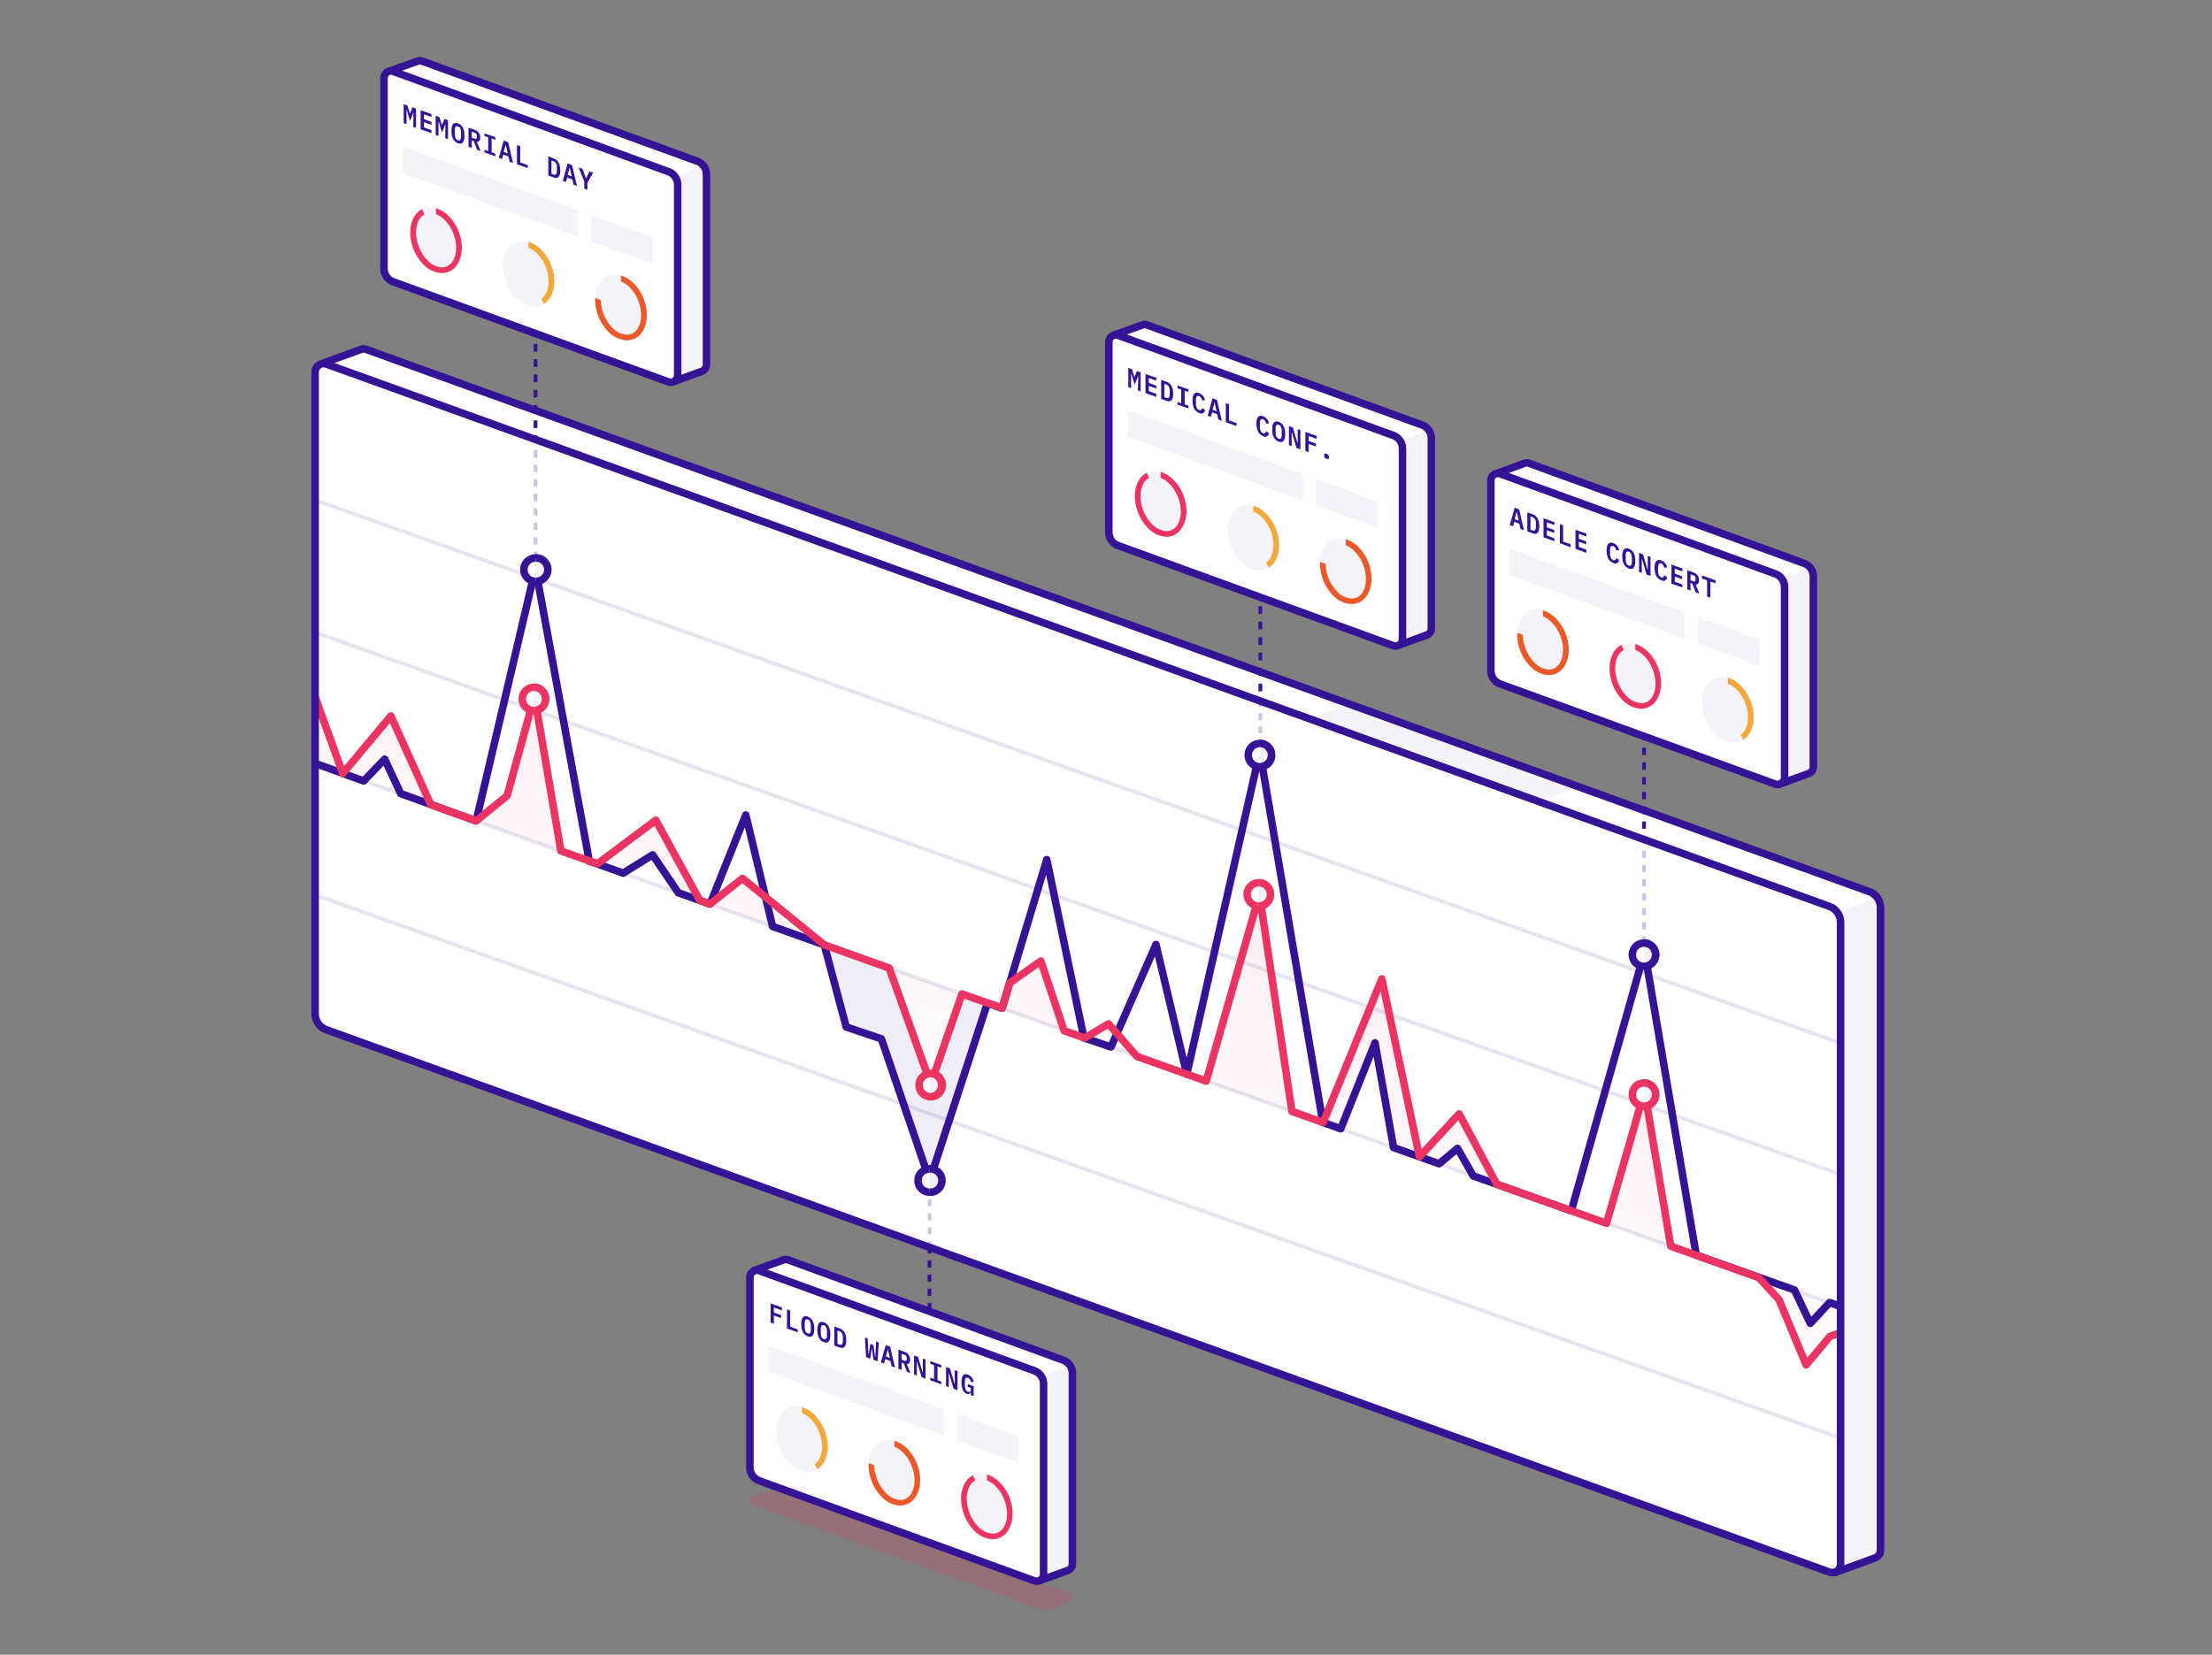 <svg xmlns="http://www.w3.org/2000/svg" xmlns:xlink="http://www.w3.org/1999/xlink" viewBox="0 0 588 440"><rect x="0" y="0" width="588" height="440" fill="#808080" stroke="none"/><defs><linearGradient id="linear-gradient" x1="240.36" y1="417.97" x2="240.36" y2="417.97" gradientTransform="matrix(.67 .24 0 1 290.46 -152)" gradientUnits="userSpaceOnUse"><stop offset="0" stop-color="#351394" stop-opacity="0"/><stop offset="1" stop-color="#351394"/></linearGradient><linearGradient id="linear-gradient-2" x1="435.05" y1="334.4" x2="447.96" y2="268.62" xlink:href="#linear-gradient"/><linearGradient id="linear-gradient-3" x1="398.41" y1="315.68" x2="398.42" y2="315.64" xlink:href="#linear-gradient"/><linearGradient id="linear-gradient-4" x1="288.31" y1="275.99" x2="288.32" y2="275.93" xlink:href="#linear-gradient"/><linearGradient id="linear-gradient-5" x1="322.54" y1="295.77" x2="337.99" y2="217.11" xlink:href="#linear-gradient"/><linearGradient id="linear-gradient-6" x1="276.99" y1="275.14" x2="284.41" y2="237.33" xlink:href="#linear-gradient"/><linearGradient id="linear-gradient-7" x1="248.98" y1="234.69" x2="216.69" y2="332.17" xlink:href="#linear-gradient"/><linearGradient id="linear-gradient-8" x1="195.71" y1="242.54" x2="199.89" y2="221.27" xlink:href="#linear-gradient"/><linearGradient id="linear-gradient-9" x1="140.85" y1="227.19" x2="152.96" y2="165.52" xlink:href="#linear-gradient"/><linearGradient id="linear-gradient-10" x1="132.81" y1="260.59" x2="164.93" y2="166.85" gradientTransform="matrix(.67 -.12 0 1 181.63 65.4)" gradientUnits="userSpaceOnUse"><stop offset="0" stop-color="#eb3461" stop-opacity="0"/><stop offset="1" stop-color="#eb3461"/></linearGradient><clipPath id="clip-path"><path d="M83.77 269.55V98.94a2.26 2.26 0 013-2.13L486.27 241a4.54 4.54 0 013 4.27v170.6a2.26 2.26 0 01-3 2.13L86.77 273.81a4.53 4.53 0 01-3-4.26z" fill="none"/></clipPath><clipPath id="clip-path-2"><path class="cls-2" d="M479.57 149.79l-73.09-26.6a1.79 1.79 0 00-1.25 0l-7.67 2.81 4.92 5.36v44.74a3.74 3.74 0 002.46 3.52l62.71 22.83 5.51 6 7.67-2.79a1.87 1.87 0 001.2-1.75v-50.6a3.75 3.75 0 00-2.46-3.52z"/></clipPath><clipPath id="clip-path-3"><path class="cls-2" d="M378 113l-73.09-26.6a1.85 1.85 0 00-1.25 0L296 89.16l4.92 5.37v44.76a3.74 3.74 0 002.47 3.52l62.7 22.83 5.52 6 7.66-2.79a1.86 1.86 0 001.21-1.75v-50.6A3.76 3.76 0 00378 113z"/></clipPath><clipPath id="clip-path-4"><path class="cls-2" d="M282.6 361.65L209.51 335a1.91 1.91 0 00-1.25 0l-7.67 2.78 4.92 5.37V388a3.76 3.76 0 002.47 3.53l62.7 22.82 5.52 6 7.66-2.79a1.85 1.85 0 001.21-1.74v-50.65a3.74 3.74 0 00-2.47-3.52z"/></clipPath><clipPath id="clip-path-5"><path class="cls-2" d="M185.33 42.86l-73.09-26.6a1.85 1.85 0 00-1.25 0L103.32 19l4.92 5.36v44.81a3.74 3.74 0 002.47 3.52l62.7 22.82 5.52 6 7.66-2.79A1.88 1.88 0 00187.8 97V46.38a3.75 3.75 0 00-2.47-3.52z"/></clipPath><style>.cls-11,.cls-21,.cls-8{fill:none}.cls-2,.cls-23,.cls-32,.cls-5{fill:#fff}.cls-11,.cls-2,.cls-21,.cls-32,.cls-33,.cls-8{stroke:#351394}.cls-11,.cls-2,.cls-21,.cls-8{stroke-linejoin:round}.cls-2,.cls-21,.cls-23,.cls-24,.cls-32,.cls-33{stroke-width:2px}.cls-36{fill:#eb3461}.cls-38,.cls-4{fill:#351394}.cls-4{opacity:.05}.cls-7{opacity:.25}.cls-11{opacity:.12}.cls-23,.cls-24{stroke:#eb3461}.cls-23,.cls-24,.cls-32,.cls-33{stroke-miterlimit:10}.cls-24,.cls-33{fill:#f3f0f7}.cls-35{fill:#f3a83c}.cls-37{fill:#ec5929}</style></defs><g id="Layer_5" data-name="Layer 5"><path d="M205.15 396.07l-5 1.82a1.21 1.21 0 000 2.28l75.92 27.63a4.86 4.86 0 003.32 0l5-1.82a1.21 1.21 0 000-2.28l-75.92-27.63a4.86 4.86 0 00-3.32 0z" opacity=".2" fill="#eb3461"/><path class="cls-2" d="M496.9 237.08L97.44 92.94a2.23 2.23 0 00-1.61 0l-10.52 3.85 21.56 15.48 8.92 121.49a4.52 4.52 0 003 4.26L454 359l33.74 59.14 10.59-3.85a2.25 2.25 0 001.55-2.14v-170.8a4.54 4.54 0 00-2.98-4.27z"/><path class="cls-4" d="M358.41 187.25l-17.37 6.32 51.28 25.69 27.49-10-61.4-22.01zM443.77 355.27L454 359l33.74 59.14 10.59-3.85a2.25 2.25 0 001.55-2.14v-170.8a4.53 4.53 0 00-.87-2.67l-10.64 3.88z"/><path class="cls-5" d="M83.77 269.55V98.94a2.26 2.26 0 013-2.13L486.27 241a4.54 4.54 0 013 4.27v170.6a2.26 2.26 0 01-3 2.13L86.77 273.81a4.53 4.53 0 01-3-4.26z"/><path fill="url(#linear-gradient)" opacity=".08" d="M453.31 324.33l-4.55-1.63 4.55 1.63z"/><g class="cls-7"><path class="cls-8" d="M142.35 116.77v1"/><path stroke-dasharray="1.93 1.93" stroke-linejoin="round" stroke="#351394" fill="none" d="M142.35 119.7v26"/><path class="cls-8" d="M142.35 146.67v1"/></g><g clip-path="url(#clip-path)"><path class="cls-11" d="M511.74 285.39L61.34 124.98M495.32 314.44L83.4 168.03M532.41 397.74L83.4 237.83M511.35 355.3L67.39 197.23"/><path fill="url(#linear-gradient-2)" opacity=".08" d="M428.62 326.4l8.54-36.32 7.09 42.06 10.37 3.71-3.57-1.28L437 253.32l-19.48 69.2 11.1 3.88z"/><path fill="url(#linear-gradient-3)" opacity=".08" d="M398.25 315.59v.01l.34.12-.34-.13z"/><path fill="url(#linear-gradient-4)" opacity=".08" d="M288.17 275.97l.27-.02.01-.01-.28.03z"/><path fill="url(#linear-gradient-5)" opacity=".08" d="M302.21 280.9l18.42 6.56 14.16-49.64 8.65 57.85 8.23 2.96-16.77-97.85-19.43 84.84-7.96-33.5-10.55 22.75 5.25 6.03z"/><path fill="url(#linear-gradient-6)" opacity=".08" d="M276.67 255.53l6.21 18.54 5.24 1.87-9.86-47.37-9.86 32.8 8.27-5.84z"/><path fill="url(#linear-gradient-7)" opacity=".08" d="M219.11 251.24l5.83 21.83 9.36 3.16 12.82 37.68 15.36-47.17-6.77-2.46-8.29 23.99-11.05-30.87-17.26-6.16z"/><path fill="url(#linear-gradient-8)" opacity=".08" d="M198.24 216.7l-9.5 23.69 8.62-6.83 6.48 5.26-5.6-22.12z"/><path fill="url(#linear-gradient-9)" opacity=".08" d="M126.83 217.32l10.32-6.51 5.2-24.37 6.58 38.84 7.71 2.76-14.29-76.92-15.52 66.2z"/><path opacity=".1" fill="url(#linear-gradient-10)" d="M62.99 195.47l20.78-9.73 7.34 19.94 12.78-15.3L114.54 214l12.04 4.27 8.22-6.69 7.4-25.74 6.89 40.41 9.71 3.45 15.51-11.61 11.72 21.34 2.71.96 8.62-6.83 21.75 17.68 17.26 6.16 11.05 30.87 8.29-23.99 10.67 3.8 2.02-6.71 8.27-5.84 6.21 18.54 5.56 1.88 6.23-3.71 7.54 8.66 18.42 6.56 14.16-49.64 8.65 57.85 8.29 2.8 15.59-38.19 6.3 30.56 3.57 17.31 10.68-11.97 10.38 19.42 28.79 9.68 10.12-35.2 6.96 41.28 23.39 8.34 5.38 5.87 7.23 17.34 6.32-7.56 6.96-1.91 1.43-4.04-8.48-3.07-4.93 5.1-4.41-8.43-85.39-30.33-4.18-7.32-5.45 4.57-11.45-4.21-5.03-28.41-9.11 22.83-73.52-26.06-102.57-36.69-6.83-10.08-7.83 4.87-59.12-21.15-4.28-9.16-5.58 5.8-33.68-12.19z"/><path class="cls-21" d="M501.43 345.76l-9.35 2.69-5.73-2.12-5.13 5.55-4.21-8.88-26.11-9.28-13.72-80.71-19.49 68.94-26.07-9.28-4.18-7.32-4.89 4.09-12.11-4.31-4.93-27.83-9.11 22.83-4.76-1.69-16.74-98.57-19.43 85.75-8.19-34.47-11.96 27.24-7.2-2.45-9.86-47.37-11.88 39.51-3.9-1.34-15.36 47.17-12.82-37.68-9.36-3.16-5.83-21.83-13.74-4.91-7.13-29.63-9.5 23.69-8.43-3.01-6.83-10.08-7.83 4.87-9.01-3.24-14.29-77.81-15.77 67.15-20.05-7.25-4.28-9.16-5.58 5.8-20.12-7.32"/><path stroke="#eb3461" stroke-width="2" stroke-linejoin="round" fill="none" d="M501.6 352.65l-3.7-1.33-11.46 4.03-6.32 7.56-7.23-17.34-5.38-5.87-23.39-8.34-6.96-41.28-10.12 35.2-29.17-10.4-10-18.7-10.54 11.4-10.01-47.3-15.59 38.19-8.31-2.96-8.63-57.69-14.16 49.64-18.42-6.56-7.54-8.66-6.23 3.71-.32-.01-5.24-1.87-6.21-18.54-8.27 5.84-2.02 6.71-10.67-3.8-8.29 23.99-11.05-30.87-17.26-6.16-21.75-17.68-8.62 6.83-2.71-.96-11.72-21.34-15.51 11.61-9.71-3.45-7.02-41.2-7.27 26.53-8.22 6.69-12.04-4.27-10.65-23.62-12.78 15.3-8.88-24.59"/></g><circle class="cls-23" cx="334.61" cy="237.82" r="3.1"/><path class="cls-24" d="M334.61 234.72a3.1 3.1 0 010 6.2"/><path class="cls-21" d="M83.77 269.55V98.94a2.26 2.26 0 013-2.13L486.27 241a4.54 4.54 0 013 4.27v170.6a2.26 2.26 0 01-3 2.13L86.77 273.81a4.53 4.53 0 01-3-4.26z"/><path class="cls-8" d="M437.02 195.86v1"/><path stroke-dasharray="1.96 1.96" stroke-linejoin="round" stroke="#351394" fill="none" d="M437.02 198.81v22.51"/><path class="cls-8" d="M437.02 222.3v1"/><g class="cls-7"><path class="cls-8" d="M437.02 223.3v1"/><path stroke-dasharray="1.9 1.9" stroke-linejoin="round" stroke="#351394" fill="none" d="M437.02 226.2v25.69"/><path class="cls-8" d="M437.02 252.84v1"/></g><path class="cls-8" d="M142.35 88.44v1"/><path stroke-dasharray="2.03 2.03" stroke-linejoin="round" stroke="#351394" fill="none" d="M142.35 91.46v23.3"/><path class="cls-8" d="M142.35 115.77v1"/><g class="cls-7"><path class="cls-8" d="M335.03 186.9v1"/><path stroke-dasharray="1.76 1.76" stroke-linejoin="round" stroke="#351394" fill="none" d="M335.03 189.66v6.15"/><path class="cls-8" d="M335.03 196.68v1"/></g><path class="cls-8" d="M335.03 158.12v1"/><path stroke-dasharray="2.06 2.06" stroke-linejoin="round" stroke="#351394" fill="none" d="M335.03 161.18v23.69"/><path class="cls-8" d="M335.03 185.9v1"/><g class="cls-7"><path class="cls-8" d="M247.1 315.98v1"/><path stroke-dasharray="1.87 1.87" stroke-linejoin="round" stroke="#351394" fill="none" d="M247.1 318.85v10.27"/><path class="cls-8" d="M247.1 330.05v1"/></g><path class="cls-8" d="M247.08 354.95v-1"/><path stroke-dasharray="1.88 1.88" stroke-linejoin="round" stroke="#351394" fill="none" d="M247.08 352.07v-17.84"/><path class="cls-8" d="M247.08 333.29v-1"/><circle class="cls-32" cx="247.12" cy="313.91" r="3.1"/><path class="cls-33" d="M247.12 310.81a3.1 3.1 0 110 6.19"/><circle class="cls-23" cx="247.4" cy="288.54" r="3.1"/><path class="cls-24" d="M247.4 285.44a3.1 3.1 0 010 6.19"/><circle class="cls-32" cx="334.9" cy="200.78" r="3.1"/><path class="cls-33" d="M334.9 197.68a3.1 3.1 0 110 6.2"/><circle class="cls-23" cx="141.92" cy="185.84" r="3.1"/><path class="cls-24" d="M141.92 182.74a3.1 3.1 0 010 6.2"/><circle class="cls-32" cx="142.35" cy="151.47" r="3.1"/><path class="cls-33" d="M142.35 148.37a3.1 3.1 0 110 6.19"/><circle class="cls-32" cx="437" cy="253.85" r="3.1"/><path class="cls-33" d="M437 250.75a3.1 3.1 0 010 6.2"/><circle class="cls-23" cx="437" cy="291.04" r="3.1"/><path class="cls-24" d="M437 287.94a3.1 3.1 0 010 6.2"/><path class="cls-5" d="M479.57 149.79l-73.09-26.6a1.79 1.79 0 00-1.25 0l-7.67 2.81 4.92 5.36v44.74a3.74 3.74 0 002.46 3.52l62.71 22.83 5.51 6 7.67-2.79a1.87 1.87 0 001.2-1.75v-50.6a3.75 3.75 0 00-2.46-3.52z"/><g clip-path="url(#clip-path-2)"><path class="cls-4" d="M482 203.92v-50.61a3.77 3.77 0 00-.62-2.05l-11 4-9.88 44.63 7.07 2.58 5.51 6 7.67-2.79a1.87 1.87 0 001.25-1.76z"/></g><path class="cls-21" d="M479.57 149.79l-73.09-26.6a1.79 1.79 0 00-1.25 0l-7.67 2.81 4.92 5.36v44.74a3.74 3.74 0 002.46 3.52l62.71 22.83 5.51 6 7.67-2.79a1.87 1.87 0 001.2-1.75v-50.6a3.75 3.75 0 00-2.46-3.52z"/><path class="cls-2" d="M398.78 181.87l73.08 26.6a1.88 1.88 0 002.52-1.76V156.1a3.75 3.75 0 00-2.47-3.52L398.83 126a1.87 1.87 0 00-2.52 1.76v50.6a3.76 3.76 0 002.47 3.51z"/><ellipse class="cls-4" cx="459.31" cy="188.7" rx="6.45" ry="9.05" transform="rotate(-21.41 459.34 188.714)"/><path class="cls-35" d="M465.22 194.73c1.92-3.5.82-9-2.44-12.36a8 8 0 00-3.47-2.18v1.59a6.88 6.88 0 012.39 1.64c2.78 2.84 3.78 7.69 2.19 10.58a3.75 3.75 0 01-1.17 1.36l.69 1.35a5.37 5.37 0 001.81-1.98z"/><ellipse class="cls-4" cx="434.72" cy="179.75" rx="6.45" ry="9.05" transform="rotate(-21.41 434.76 179.767)"/><path class="cls-36" d="M438.2 173.42a8.13 8.13 0 00-3.48-2.18v1.59a6.9 6.9 0 012.4 1.65c2.77 2.83 3.78 7.68 2.19 10.58a3.35 3.35 0 01-3 1.92 5.73 5.73 0 01-4-2c-2.78-2.84-3.78-7.68-2.19-10.58a3.73 3.73 0 011.51-1.56l-.61-1.37a5.16 5.16 0 00-2.22 2.2c-1.92 3.5-.83 9 2.43 12.37a7.23 7.23 0 005 2.41 4.87 4.87 0 004.34-2.71c1.98-3.45.89-8.99-2.37-12.32z"/><ellipse class="cls-4" cx="410.14" cy="170.8" rx="6.45" ry="9.05" transform="rotate(-21.41 410.18 170.82)"/><path class="cls-37" d="M413.61 164.47a8.1 8.1 0 00-3.47-2.18v1.59a6.92 6.92 0 012.39 1.65c2.78 2.83 3.78 7.68 2.19 10.58a3.34 3.34 0 01-3 1.92 5.71 5.71 0 01-3.95-2 10.82 10.82 0 01-2.95-7.21l-1.5-.55a12.21 12.21 0 003.37 8.82 7.23 7.23 0 005 2.41 4.86 4.86 0 004.35-2.71c1.96-3.45.83-8.99-2.43-12.32z"/><path class="cls-38" d="M404.2 140.65l-.32-1.4-1.36-.49-.31 1.17-.87-.31 1.29-4.61 1.19.43 1.29 5.54zm-1-4.48h-.05l-.51 1.89 1.06.38zM406 136.23l1.42.51c1.18.43 1.76 1.53 1.76 3.18s-.58 2.32-1.76 1.89l-1.42-.51zm1.36 4.8c.62.23.92-.14.92-1v-.88a1.56 1.56 0 00-.92-1.66l-.52-.19v3.54zM410.3 142.86v-5.07l2.89 1.05v.78l-2-.73v1.32l1.95.71v.78l-1.95-.71v1.4l2 .73v.79zM414.66 144.44v-5.07l.86.31V144l2 .73v.78zM418.8 145.94v-5.07l2.89 1v.79l-2-.73v1.32l1.95.7v.79l-1.95-.71v1.4l2 .73v.84zM427.08 146.4c0-1.67.57-2.41 1.76-2a2.44 2.44 0 011.55 1.92h-.78a1.33 1.33 0 00-.79-1.11c-.58-.21-.83.24-.83 1.11v.87c0 .87.25 1.5.83 1.71s.67-.12.79-.54l.78.53a1 1 0 01-1.55.79c-1.19-.45-1.76-1.61-1.76-3.28zM431.24 147.91c0-1.66.54-2.43 1.73-2s1.73 1.59 1.73 3.25-.54 2.43-1.73 2-1.73-1.6-1.73-3.25zm2.55 1.35v-.87c0-.87-.21-1.48-.82-1.7s-.82.24-.82 1.11v.87c0 .88.21 1.49.82 1.71s.82-.24.82-1.12zM436.5 148.71h-.07v3.64l-.73-.26V147l1.05.38 1.2 4.07h.06v-3.64l.74.27v5.07l-1.06-.38zM439.83 151c0-1.67.57-2.42 1.76-2a2.47 2.47 0 011.56 1.92h-.79c-.12-.52-.29-.94-.78-1.11s-.84.23-.84 1.1v.87c0 .88.25 1.5.84 1.71s.66-.11.78-.54l.79.53a1 1 0 01-1.56.8c-1.19-.43-1.76-1.59-1.76-3.28zM444.3 155.17v-5.07l2.89 1.05v.78l-2-.73v1.32l1.95.71v.77l-1.95-.71v1.4l2 .73v.79zM449.39 157l-.86-.31v-5.07l1.73.63a2.08 2.08 0 011.38 2.07c0 .74-.33 1.16-.9 1.1l1 2.43-1-.34-.87-2.29-.51-.19zm.7-2.45c.45.16.64 0 .64-.42v-.28a.86.86 0 00-.64-.89l-.7-.25v1.58zM454.64 154.63v4.29l-.85-.31v-4.29l-1.37-.49V153l3.6 1.3v.79z"/><path class="cls-4" d="M447.9 169.87l-46.63-16.98v-6.99l46.63 16.97v7zM467.72 177.08l-16.39-5.96v-7l16.39 5.97v6.99z"/><path class="cls-5" d="M378 113l-73.09-26.6a1.85 1.85 0 00-1.25 0L296 89.16l4.92 5.37v44.76a3.74 3.74 0 002.47 3.52l62.7 22.83 5.52 6 7.66-2.79a1.86 1.86 0 001.21-1.75v-50.6A3.76 3.76 0 00378 113z"/><g clip-path="url(#clip-path-3)"><path class="cls-4" d="M380.47 167.11v-50.6a3.78 3.78 0 00-.62-2.06l-11 4-9.85 44.62 7.06 2.57 5.52 6 7.66-2.79a1.86 1.86 0 001.23-1.74z"/></g><path class="cls-21" d="M378 113l-73.09-26.6a1.85 1.85 0 00-1.25 0L296 89.16l4.92 5.37v44.76a3.74 3.74 0 002.47 3.52l62.7 22.83 5.52 6 7.66-2.79a1.86 1.86 0 001.21-1.75v-50.6A3.76 3.76 0 00378 113z"/><path class="cls-2" d="M297.21 145.06l73.09 26.6a1.87 1.87 0 002.51-1.76v-50.61a3.75 3.75 0 00-2.46-3.52l-73.09-26.6a1.87 1.87 0 00-2.51 1.76v50.61a3.75 3.75 0 002.46 3.52z"/><ellipse class="cls-4" cx="357.75" cy="151.89" rx="6.45" ry="9.05" transform="rotate(-21.41 357.79 151.902)"/><path class="cls-37" d="M361.22 145.56a8.16 8.16 0 00-3.47-2.18V145a6.87 6.87 0 012.39 1.65c2.78 2.83 3.78 7.68 2.19 10.58a3.35 3.35 0 01-3 1.92 5.75 5.75 0 01-4-2 10.81 10.81 0 01-2.94-7.21l-1.5-.55a12.24 12.24 0 003.36 8.82 7.23 7.23 0 005 2.41 4.87 4.87 0 004.34-2.71c1.98-3.48.89-9.02-2.37-12.35z"/><ellipse class="cls-4" cx="333.16" cy="142.94" rx="6.45" ry="9.05" transform="rotate(-21.41 333.184 142.95)"/><path class="cls-35" d="M339.07 149c1.91-3.49.82-9-2.44-12.36a8.1 8.1 0 00-3.47-2.18V136a6.92 6.92 0 012.39 1.65c2.78 2.83 3.78 7.68 2.19 10.58a3.9 3.9 0 01-1.17 1.35l.69 1.35a5.37 5.37 0 001.81-1.93z"/><ellipse class="cls-4" cx="308.57" cy="133.99" rx="6.45" ry="9.05" transform="rotate(-21.41 308.605 134.002)"/><path class="cls-36" d="M312 127.66a8.07 8.07 0 00-3.47-2.17v1.58a7 7 0 012.4 1.65c2.77 2.84 3.78 7.68 2.19 10.58a3.36 3.36 0 01-3 1.93 5.74 5.74 0 01-4-2c-2.78-2.83-3.78-7.68-2.19-10.58a3.65 3.65 0 011.51-1.55l-.61-1.38a5.08 5.08 0 00-2.22 2.21c-1.92 3.49-.83 9 2.43 12.36a7.24 7.24 0 005 2.42 4.86 4.86 0 004.34-2.72c2.02-3.46.93-8.99-2.38-12.33z"/><path class="cls-38" d="M302.56 101.47v-1.45h-.06l-.88 2.29-.89-2.93h-.06v3.82l-.74-.27v-5.11l1 .37.63 2.1.64-1.64 1 .35v5.07l-.75-.27zM304.49 104.52v-5.07l2.88 1v.78l-2-.73v1.32l2 .71v.78l-2-.7V104l2 .74v.78zM308.67 101l1.42.51c1.19.43 1.76 1.54 1.76 3.18s-.57 2.32-1.76 1.89l-1.42-.51zm1.36 4.8c.63.23.92-.14.92-1v-.88c0-.86-.29-1.44-.92-1.66l-.52-.19v3.54zM313 107.58v-.71l1 .37v-3.65l-1-.37v-.71l2.91 1v.71l-1-.37v3.65l1 .37v.71zM317 106.52c0-1.67.56-2.42 1.75-2a2.47 2.47 0 011.56 1.92h-.78a1.35 1.35 0 00-.79-1.12c-.59-.21-.83.24-.83 1.11v.87c0 .87.24 1.5.83 1.71s.67-.11.79-.54l.78.53a1 1 0 01-1.56.79c-1.17-.45-1.75-1.6-1.75-3.27zM323.88 111.54l-.32-1.4-1.35-.5-.32 1.18-.86-.32 1.28-4.6 1.19.43 1.29 5.54zm-1-4.49h-.05l-.5 1.89 1.06.39zM325.85 112.25v-5.07l.85.31v4.28l2 .74v.78zM334 112.67c0-1.67.56-2.42 1.75-2a2.47 2.47 0 011.56 1.93h-.79a1.32 1.32 0 00-.78-1.11c-.59-.22-.83.23-.83 1.11v.87c0 .87.24 1.49.83 1.71s.67-.12.78-.55l.79.54a1 1 0 01-1.56.79c-1.17-.46-1.75-1.62-1.75-3.29zM338.18 114.18c0-1.66.53-2.43 1.73-2s1.72 1.59 1.72 3.25-.53 2.43-1.72 2-1.73-1.6-1.73-3.25zm2.54 1.35v-.87c0-.87-.21-1.48-.81-1.7s-.82.24-.82 1.11v.87c0 .87.21 1.49.82 1.71s.81-.24.81-1.12zM343.43 115h-.07v3.64l-.73-.27v-5.07l1.05.39 1.2 4.07h.07v-3.64l.73.27v5.07l-1.06-.38zM347 119.9v-5.07l3 1.08v.79l-2.13-.77v1.32l1.92.69v.79l-1.92-.7v2.18zM352 121.25V121c0-.31.17-.49.62-.33a.82.82 0 01.63.78v.22c0 .3-.17.49-.63.32a.82.82 0 01-.62-.74z"/><path class="cls-4" d="M346.33 133.06l-46.63-16.97v-7l46.63 16.97v7zM366.16 140.27l-16.39-5.96v-7l16.39 5.97v6.99z"/><path class="cls-5" d="M282.6 361.65L209.51 335a1.91 1.91 0 00-1.25 0l-7.67 2.78 4.92 5.37V388a3.76 3.76 0 002.47 3.53l62.7 22.82 5.52 6 7.66-2.79a1.85 1.85 0 001.21-1.74v-50.65a3.74 3.74 0 00-2.47-3.52z"/><g clip-path="url(#clip-path-4)"><path class="cls-4" d="M285.07 415.78v-50.61a3.78 3.78 0 00-.62-2.06l-10.95 4-9.88 44.63 7.06 2.57 5.52 6 7.66-2.79a1.85 1.85 0 001.21-1.74z"/></g><path class="cls-21" d="M282.6 361.65L209.51 335a1.91 1.91 0 00-1.25 0l-7.67 2.78 4.92 5.37V388a3.76 3.76 0 002.47 3.53l62.7 22.82 5.52 6 7.66-2.79a1.85 1.85 0 001.21-1.74v-50.65a3.74 3.74 0 00-2.47-3.52z"/><path class="cls-2" d="M201.81 393.72l73.09 26.6a1.87 1.87 0 002.51-1.76V368a3.75 3.75 0 00-2.46-3.52l-73.09-26.6a1.87 1.87 0 00-2.51 1.76v50.56a3.75 3.75 0 002.46 3.52z"/><ellipse class="cls-4" cx="262.35" cy="400.55" rx="6.45" ry="9.05" transform="rotate(-21.41 262.375 400.576)"/><path class="cls-36" d="M265.82 394.22a8.13 8.13 0 00-3.47-2.17v1.58a7 7 0 012.39 1.65c2.78 2.83 3.78 7.68 2.19 10.58a3.36 3.36 0 01-3 1.93 5.76 5.76 0 01-4-2c-2.78-2.83-3.78-7.68-2.19-10.58a3.75 3.75 0 011.52-1.56l-.62-1.37a5.19 5.19 0 00-2.22 2.21c-1.92 3.49-.83 9 2.43 12.36a7.24 7.24 0 005 2.42 4.86 4.86 0 004.34-2.72c1.98-3.46.89-9-2.37-12.33z"/><path class="cls-38" d="M204.84 351.64v-5.07l3 1.08v.78l-2.13-.77V349l1.92.69v.78l-1.92-.69V352zM209.2 353.22v-5.07l.85.31v4.28l2 .74v.78zM213 352.07c0-1.66.53-2.43 1.72-2s1.73 1.59 1.73 3.25-.53 2.43-1.73 2-1.72-1.59-1.72-3.25zm2.54 1.35v-.86c0-.88-.21-1.49-.82-1.71s-.81.24-.81 1.11v.87c0 .88.21 1.49.81 1.71s.85-.24.85-1.12zM217.28 353.61c0-1.66.54-2.43 1.73-2s1.72 1.59 1.72 3.25-.53 2.43-1.72 2-1.73-1.6-1.73-3.25zm2.54 1.35v-.87c0-.87-.21-1.48-.81-1.7s-.82.24-.82 1.11v.87c0 .88.21 1.49.82 1.71s.81-.24.81-1.08zM221.77 352.7l1.42.51c1.18.43 1.76 1.53 1.76 3.18s-.58 2.32-1.76 1.89l-1.42-.51zm1.36 4.8c.63.23.92-.14.92-1v-.88c0-.86-.29-1.44-.92-1.66l-.52-.19v3.54zM230.22 360.83l-.31-5.18.74.26.14 3 .06 1.22h.06l.46-2.79.8.29.45 3.13h.06l.06-1.19.15-2.87.71.26-.31 5-1.1-.4-.41-3h-.05l-.41 2.72zM237 363.28l-.32-1.41-1.36-.49-.31 1.18-.86-.32 1.28-4.6 1.19.43 1.29 5.53zm-1-4.49l-.51 1.89 1.06.38zM239.67 364.25l-.85-.31v-5.07l1.73.63a2.08 2.08 0 011.37 2.06c0 .75-.32 1.17-.89 1.1l1 2.43-.94-.34-.87-2.28-.52-.19zm.7-2.45c.46.16.65 0 .65-.42v-.28a.85.85 0 00-.65-.89l-.7-.25v1.58zM243.78 362.1h-.07v3.64l-.73-.26v-5.07l1.05.38 1.2 4.07h.07v-3.64l.73.26v5.07l-1.05-.38zM247.3 367v-.71l1 .37V363l-1-.38v-.71l2.91 1.05v.72l-1-.38v3.7l1 .37v.71zM252.28 365.18h-.07v3.64l-.73-.27v-5.06l1.05.38 1.2 4.07h.07v-3.64l.73.27v5.07l-1.06-.38zM258.05 370.2h-.06a.71.71 0 01-1 .42c-.93-.33-1.41-1.46-1.41-3.1s.55-2.46 1.71-2a2.45 2.45 0 011.54 1.92h-.79a1.34 1.34 0 00-.76-1.1c-.57-.21-.79.25-.79 1.12v.81c0 .88.21 1.56.83 1.78s.75-.09.75-.59v-.42l-.84-.3V368l1.6.58v2.65l-.76-.28z"/><path class="cls-4" d="M250.93 381.72l-46.63-16.97v-7l46.63 16.97v7zM270.76 388.93l-16.39-5.96v-7l16.39 5.97v6.99z"/><ellipse class="cls-4" cx="237.76" cy="391.6" rx="6.45" ry="9.05" transform="rotate(-21.41 237.795 391.628)"/><path class="cls-37" d="M241.23 385.27a8.07 8.07 0 00-3.47-2.17v1.58a6.92 6.92 0 012.39 1.65c2.78 2.84 3.78 7.68 2.19 10.58a3.35 3.35 0 01-3 1.93 5.77 5.77 0 01-3.95-2 10.91 10.91 0 01-3-7.22l-1.5-.55a12.21 12.21 0 003.37 8.82 7.2 7.2 0 005 2.42 4.88 4.88 0 004.35-2.71c1.97-3.46.88-8.99-2.38-12.33z"/><ellipse class="cls-4" cx="213.17" cy="382.65" rx="6.45" ry="9.05" transform="rotate(-21.41 213.189 382.676)"/><path class="cls-35" d="M219.08 388.69c1.92-3.5.83-9-2.44-12.37a8 8 0 00-3.47-2.17v1.58a7 7 0 012.4 1.65c2.77 2.84 3.78 7.68 2.19 10.58a3.92 3.92 0 01-1.18 1.35l.69 1.35a5.34 5.34 0 001.81-1.97z"/><path class="cls-5" d="M185.33 42.86l-73.09-26.6a1.85 1.85 0 00-1.25 0L103.32 19l4.92 5.36v44.81a3.74 3.74 0 002.47 3.52l62.7 22.82 5.52 6 7.66-2.79A1.88 1.88 0 00187.8 97V46.38a3.75 3.75 0 00-2.47-3.52z"/><g clip-path="url(#clip-path-5)"><path class="cls-4" d="M187.8 97V46.38a3.71 3.71 0 00-.63-2.06l-10.94 4-9.89 44.63 7.07 2.57 5.52 6 7.66-2.79A1.88 1.88 0 00187.8 97z"/></g><path class="cls-21" d="M185.33 42.86l-73.09-26.6a1.85 1.85 0 00-1.25 0L103.32 19l4.92 5.36v44.81a3.74 3.74 0 002.47 3.52l62.7 22.82 5.52 6 7.66-2.79A1.88 1.88 0 00187.8 97V46.38a3.75 3.75 0 00-2.47-3.52z"/><path class="cls-2" d="M104.54 74.93l73.09 26.6a1.87 1.87 0 002.51-1.76v-50.6a3.75 3.75 0 00-2.46-3.53L104.59 19a1.88 1.88 0 00-2.52 1.76v50.65a3.75 3.75 0 002.47 3.52z"/><ellipse class="cls-4" cx="165.07" cy="81.76" rx="6.45" ry="9.05" transform="rotate(-21.41 165.096 81.78)"/><path class="cls-37" d="M168.54 75.43a8 8 0 00-3.47-2.17v1.58a7 7 0 012.4 1.65c2.77 2.84 3.78 7.68 2.19 10.58a3.36 3.36 0 01-3 1.93 5.77 5.77 0 01-4-2 10.85 10.85 0 01-2.94-7.22l-1.5-.55a12.2 12.2 0 003.36 8.82 7.2 7.2 0 005 2.42A4.87 4.87 0 00171 87.8c1.9-3.5.81-9.04-2.46-12.37z"/><ellipse class="cls-4" cx="140.49" cy="72.81" rx="6.45" ry="9.05" transform="rotate(-21.41 140.49 72.828)"/><path class="cls-35" d="M146.4 78.85c1.91-3.5.82-9-2.44-12.37a8.07 8.07 0 00-3.47-2.17v1.58a7 7 0 012.39 1.65c2.78 2.84 3.78 7.68 2.19 10.58a3.9 3.9 0 01-1.17 1.35l.69 1.35a5.34 5.34 0 001.81-1.97z"/><ellipse class="cls-4" cx="115.9" cy="63.86" rx="6.45" ry="9.05" transform="rotate(-21.41 115.91 63.88)"/><path class="cls-36" d="M119.37 57.54a8 8 0 00-3.47-2.18v1.58a6.92 6.92 0 012.39 1.65c2.78 2.84 3.79 7.68 2.2 10.58a3.37 3.37 0 01-3 1.93 5.77 5.77 0 01-3.95-2c-2.78-2.84-3.78-7.68-2.19-10.58a3.73 3.73 0 011.48-1.52l-.61-1.38a5.27 5.27 0 00-2.22 2.21c-1.91 3.5-.82 9 2.44 12.36a7.2 7.2 0 005 2.42 4.87 4.87 0 004.35-2.71c1.94-3.5.85-9.03-2.42-12.36z"/><path class="cls-38" d="M109.89 31.34v-1.45l-.89 2.27-.88-2.93h-.06V33l-.75-.27V27.7l1 .37.64 2.09h.05l.64-1.64.95.35V34l-.74-.27zM111.81 34.39v-5.07l2.89 1v.79l-2-.74v1.32l2 .71v.79l-2-.71v1.39l2 .74v.78zM118.39 34.42v-1.45l-.89 2.28-.88-2.92h-.06v3.82l-.75-.27v-5.11l1 .37.64 2.1h.05l.64-1.64.95.35V37l-.74-.27zM120 34.82c0-1.66.54-2.43 1.73-2s1.73 1.59 1.73 3.25-.54 2.43-1.73 2-1.73-1.59-1.73-3.25zm2.55 1.35v-.87c0-.87-.21-1.48-.82-1.7s-.82.24-.82 1.11v.87c0 .88.21 1.49.82 1.71s.82-.24.82-1.12zM125.4 39.31l-.86-.31v-5.07l1.74.62a2.08 2.08 0 011.37 2.07c0 .74-.33 1.17-.9 1.1l1 2.43-.94-.34-.87-2.28-.52-.19zm.7-2.46c.46.17.65 0 .65-.42v-.27a.85.85 0 00-.65-.89l-.7-.26v1.59zM128.78 40.53v-.71l1 .37v-3.65l-1-.37v-.71l2.9 1v.71l-1-.37v3.7l1 .37v.71zM135.46 43l-.32-1.4-1.36-.49-.31 1.17-.87-.31 1.29-4.61 1.19.43 1.29 5.54zm-1-4.49h-.05l-.51 1.88 1.06.39zM137.42 43.66v-5.07l.86.31v4.29l2 .73v.78zM145.75 41.6l1.42.52c1.18.43 1.76 1.53 1.76 3.17s-.58 2.33-1.76 1.9l-1.42-.52zm1.36 4.8c.62.23.92-.13.92-1v-.88a1.56 1.56 0 00-.92-1.66l-.52-.19v3.55zM152.46 49.1l-.32-1.4-1.36-.49-.31 1.17-.87-.31 1.29-4.61 1.19.43 1.28 5.54zm-1-4.48h-.05l-.51 1.89 1.06.38zM155.31 50.13v-1.85l-1.49-3.75 1 .34.53 1.41.41 1.19.42-.89.54-1 .92.33-1.48 2.68v1.85z"/><path class="cls-4" d="M153.66 62.93l-46.63-16.97v-7l46.63 16.98v6.99zM173.49 70.15l-16.4-5.97v-7l16.4 5.97v7z"/></g></svg>